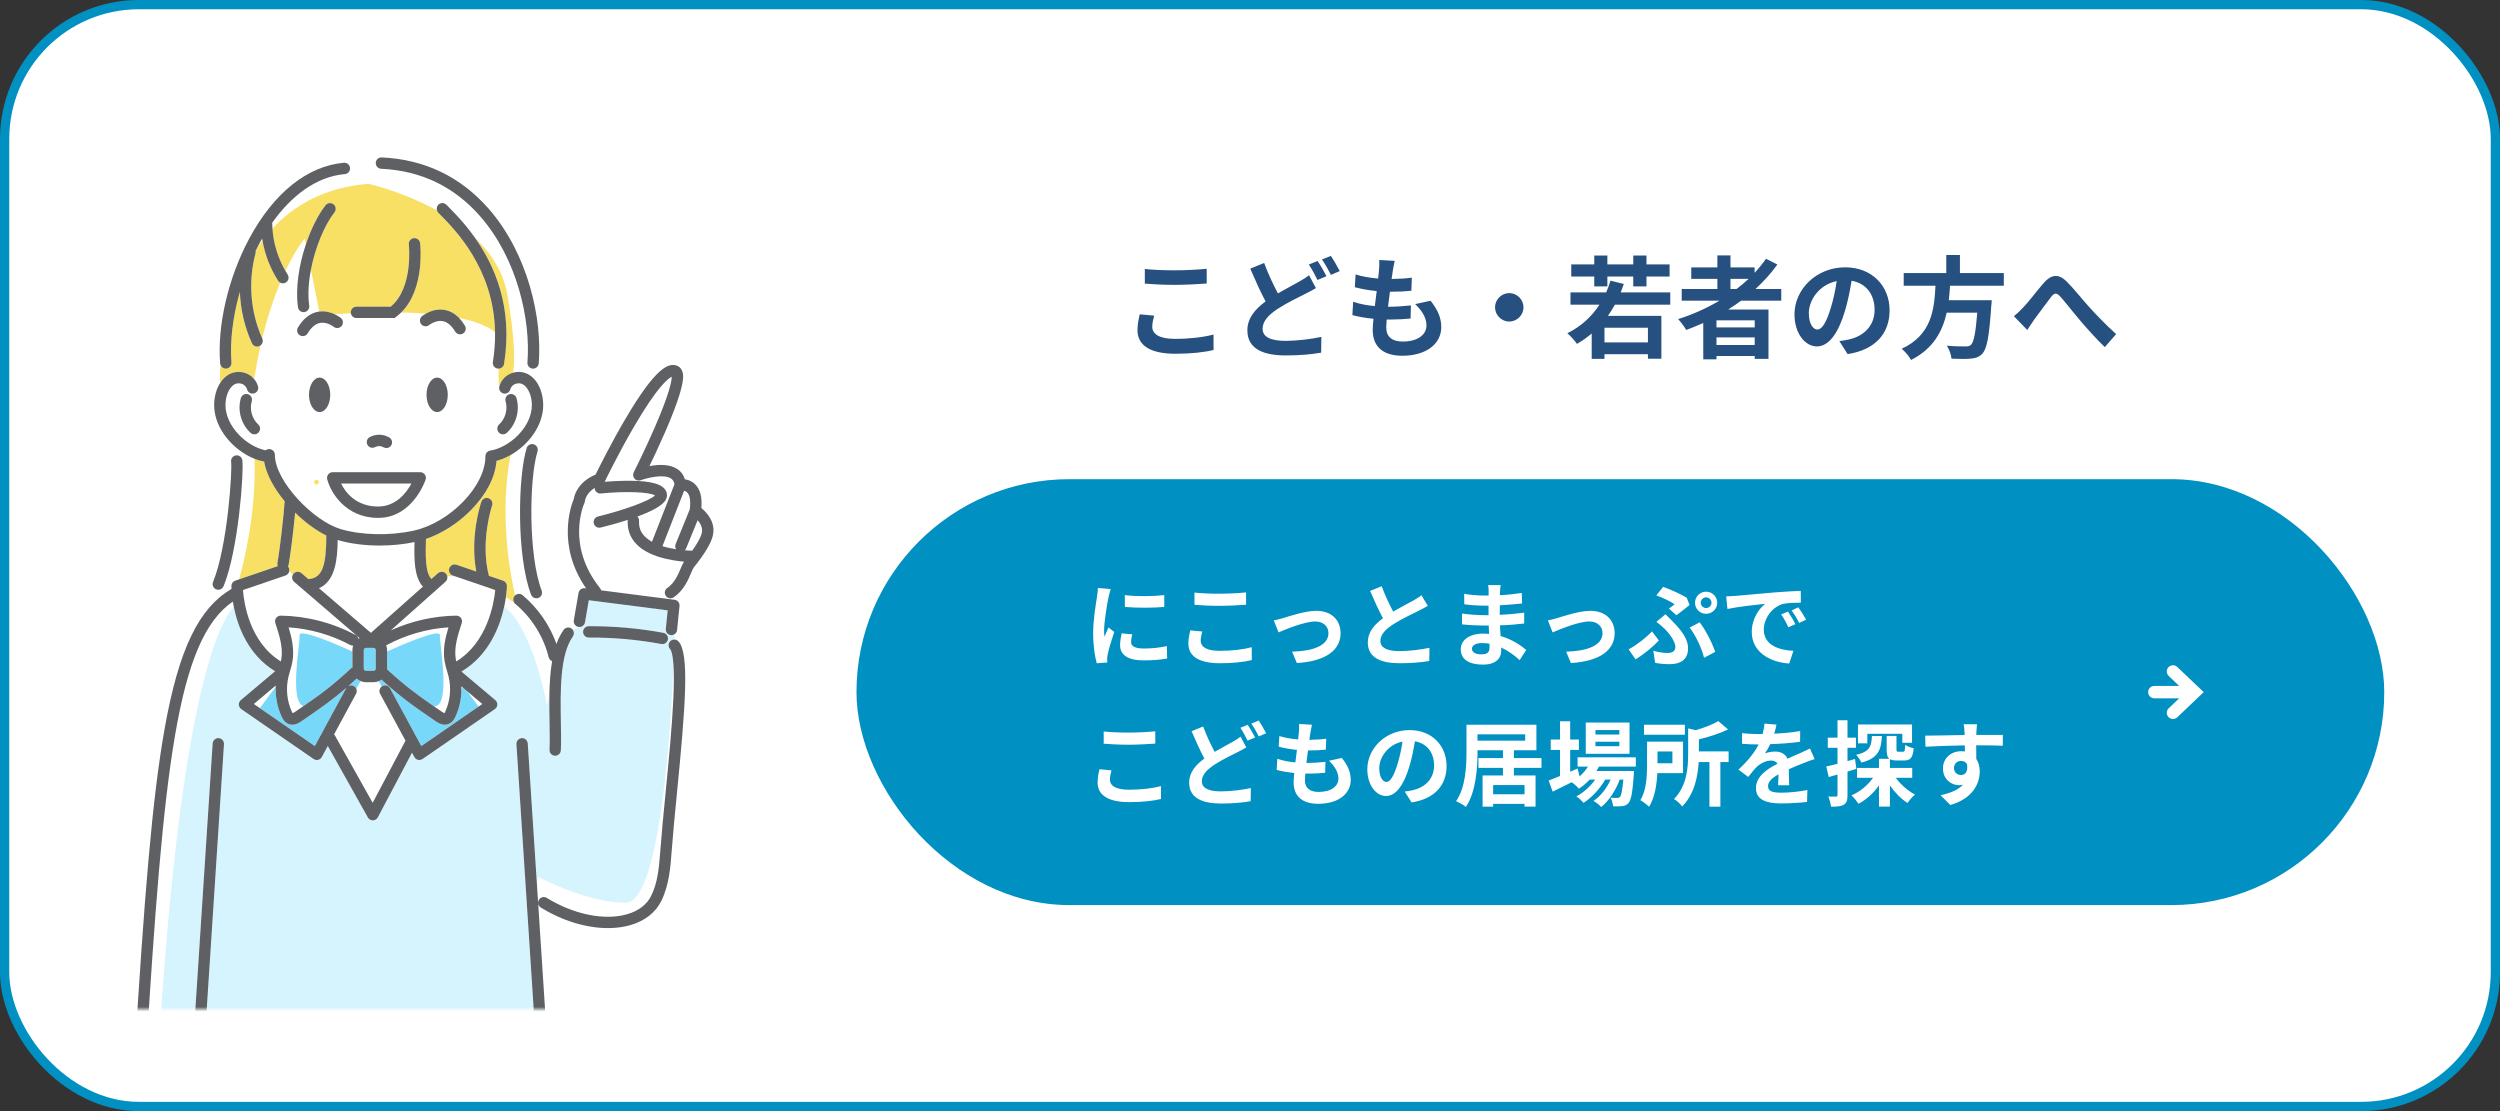<svg width="540" height="240" viewBox="0 0 540 240" fill="none" xmlns="http://www.w3.org/2000/svg">
<rect x="0" y="0" width="540" height="240" fill="#333333" stroke="none"/>
<rect x="1" y="1" width="538" height="238" rx="29" fill="white" stroke="#0091C2" stroke-width="2"/>
<mask id="mask0_1311_2331" style="mask-type:alpha" maskUnits="userSpaceOnUse" x="25" y="22" width="135" height="196">
<rect x="25" y="22" width="135" height="196" fill="#D9D9D9"/>
</mask>
<g mask="url(#mask0_1311_2331)">
<path d="M93.908 37.042L99.993 41.099L104.726 45.832L112.839 59.016L115.544 76.258L115.206 83.019L116.896 86.4L115.544 96.203L114.191 103.641L113.515 114.459L116.22 127.643L115.206 132.038L119.262 139.813L121.291 139.475L124.333 135.08L126.024 128.657L128.052 127.981L123.995 117.839V111.416L126.362 106.683L129.742 102.965L132.447 97.894L141.912 82.681L145.631 79.976V84.371L137.856 101.95H144.617L147.998 104.993L149.35 105.331L151.378 111.078L152.73 115.473L145.293 128.319L144.955 130.348L145.631 133.728C145.406 135.306 145.09 138.596 145.631 139.137C146.172 139.678 146.307 140.94 146.307 141.504L145.293 167.873L142.927 190.185L140.56 196.27L135.151 198.974H129.404L118.248 195.256H114.867L116.558 225.005L113.515 231.428H29.338L34.409 173.62L40.156 141.842L44.55 133.052L46.579 125.953L49.283 118.854L50.636 100.26L50.298 95.865L48.945 93.837L47.931 87.076L48.269 83.357V70.849L51.312 59.016L58.411 46.508L61.792 43.466L70.919 36.028C72.001 35.217 79.258 34.563 82.751 34.338L87.823 36.028L93.908 37.042Z" fill="white"/>
<path d="M59.425 144.988L52.025 151.217C51.732 151.464 51.571 151.833 51.589 152.216C51.607 152.599 51.803 152.951 52.118 153.169L67.739 163.944C67.945 164.086 68.188 164.16 68.434 164.16C68.529 164.16 68.626 164.149 68.72 164.126C69.058 164.045 69.346 163.824 69.511 163.518L70.803 161.132L79.459 176.575C79.677 176.962 80.085 177.202 80.528 177.202H80.544C80.992 177.196 81.402 176.945 81.612 176.548L88.991 162.578L89.5 163.518C89.665 163.824 89.953 164.045 90.291 164.126C90.385 164.149 90.482 164.16 90.577 164.16C90.823 164.16 91.066 164.086 91.272 163.944L106.893 153.169C107.208 152.951 107.403 152.599 107.422 152.216C107.44 151.833 107.279 151.464 106.986 151.217L99.67 145.059C105.645 141.509 107.99 135.265 108.906 131.028C112.702 133.722 116.197 142.413 118.184 152.467C118.341 151.56 118.503 150.671 118.672 149.803C118.626 151.957 118.663 154.107 118.699 156.113C118.738 158.281 118.774 160.329 118.692 161.951C118.657 162.628 119.177 163.205 119.854 163.239C119.875 163.241 119.896 163.241 119.917 163.241C120.565 163.241 121.107 162.732 121.14 162.075C121.227 160.369 121.19 158.281 121.15 156.069C121.035 149.563 120.89 141.464 123.734 137.483C124.035 137.063 124.03 136.518 123.769 136.108C124.21 135.766 124.671 135.58 125.152 135.582L125.192 135.431C125.763 135.412 126.258 134.997 126.36 134.413L127.181 129.647L144.216 131.838L143.814 135.839C143.746 136.513 144.237 137.116 144.911 137.184C144.953 137.188 144.994 137.19 145.035 137.19C145.245 137.19 145.443 137.133 145.618 137.037L145.628 138.141C145.322 138.144 145.017 138.259 144.781 138.491C144.298 138.966 144.292 139.744 144.766 140.228C144.886 140.35 145.304 140.98 145.476 143.834C144.905 157.041 142.613 194.991 135.115 194.992C128.078 194.994 119.621 191.139 116.173 189.404C116.099 189.974 116.037 190.555 115.986 191.15L113.997 160.585C113.953 159.907 113.363 159.392 112.694 159.439C112.018 159.483 111.506 160.067 111.55 160.744L115.247 217.545C115.523 221.786 115.597 226.145 113.583 229.262L46.245 229.109C44.332 226.003 44.411 221.716 44.683 217.545L48.379 160.744C48.423 160.067 47.911 159.483 47.236 159.439C46.569 159.391 45.976 159.907 45.933 160.585L42.237 217.385C41.972 221.45 41.886 225.634 43.46 229.102L34.128 229.081C38.859 148.134 47.944 133.652 50.516 131.142C51.37 135.353 53.604 141.459 59.425 144.988ZM127.177 137.715C132.422 137.68 137.684 138.151 142.837 139.103C142.912 139.117 142.987 139.124 143.061 139.124C143.64 139.124 144.156 138.71 144.265 138.118C144.388 137.452 143.948 136.811 143.282 136.688C137.978 135.708 132.549 135.233 127.163 135.259C126.485 135.263 125.94 135.816 125.944 136.494C125.948 137.172 126.502 137.726 127.177 137.715Z" fill="#77D8F9" fill-opacity="0.3"/>
<path d="M55.189 54.748C55.24 54.561 55.24 54.373 55.206 54.195C55.28 54.044 55.355 53.894 55.43 53.744C55.831 53.135 56.253 52.536 56.695 51.948C57.232 55.033 58.388 58.032 60.076 60.64C60.193 60.821 60.35 60.961 60.527 61.055C59.208 64.205 57.832 68.192 56.637 73.102C54.09 67.434 53.562 60.746 55.189 54.748Z" fill="#F7E064"/>
<path d="M107.992 83.06L107.724 83.155L107.684 79.625C108.269 79.619 108.784 79.192 108.88 78.593C110.85 66.361 106.819 57.34 102.594 51.359C106.068 54.67 108.784 58.796 109.633 63.877C111.284 73.759 111.22 78.365 110.816 80.512C110.682 80.55 110.549 80.59 110.418 80.641C109.28 81.085 108.416 81.955 107.992 83.06Z" fill="#F7E064"/>
<path d="M94.757 46.035C98.227 49.511 106.71 58.013 106.93 71.821C106.016 70.955 103.909 69.635 99.15 68.674C98.229 67.722 97.18 67.139 96.013 66.938C94.345 66.651 92.874 67.248 91.998 67.741C90.39 67.62 88.616 67.534 86.662 67.492C91.825 62.385 90.793 52.947 90.743 52.522C90.664 51.848 90.055 51.367 89.383 51.445C88.711 51.524 88.23 52.133 88.308 52.806C88.319 52.902 89.321 62.178 84.393 66.237H76.998C76.321 66.237 75.772 66.787 75.772 67.465C75.772 67.536 75.781 67.603 75.793 67.67C74.661 67.725 73.491 67.79 72.277 67.868C71.435 67.474 70.267 67.126 68.966 67.296L67.164 58.238C68.096 53.393 70.117 48.577 72.249 45.852C72.666 45.318 72.573 44.546 72.04 44.128C71.507 43.71 70.737 43.803 70.319 44.337C68.721 46.38 67.203 49.401 66.075 52.762L65.824 51.498C65.824 51.498 63.951 53.668 61.653 58.52C60.038 55.752 59.062 52.564 58.849 49.366C63.547 44.292 70.182 40.463 79.562 39.699C79.562 39.699 86.919 41.324 94.388 45.463C94.445 45.645 94.54 45.818 94.685 45.963L94.757 46.035Z" fill="#F7E064"/>
<path d="M48.772 79.625C48.805 79.625 48.838 79.624 48.872 79.621C49.547 79.567 50.05 78.975 49.995 78.299C49.632 73.762 50.288 68.386 51.811 63.051C51.959 66.856 52.831 70.627 54.412 74.136C54.617 74.59 55.063 74.859 55.53 74.859C55.699 74.859 55.87 74.824 56.034 74.75C56.127 74.708 56.209 74.654 56.286 74.593C55.796 76.749 55.342 79.066 54.945 81.562L54.638 81.596C54.228 81.19 53.735 80.861 53.171 80.641C51.869 80.133 50.412 80.26 49.27 80.98C48.689 81.346 48.207 81.816 47.81 82.348L47.48 82.385C47.48 82.385 47.458 81.031 47.624 78.81C47.795 79.289 48.249 79.625 48.772 79.625Z" fill="#F7E064"/>
<path d="M111.045 130.132C110.618 129.835 110.015 129.431 109.275 128.968C109.463 127.637 109.491 126.75 109.494 126.613C109.506 126.078 109.17 125.596 108.664 125.423L105.608 124.38C103.669 117.014 106.265 109.262 106.292 109.182C106.511 108.541 106.171 107.843 105.531 107.623C104.892 107.402 104.194 107.742 103.973 108.384C103.86 108.715 101.444 115.895 102.884 123.45L98.601 121.988C97.96 121.768 97.264 122.112 97.046 122.754C96.827 123.396 97.17 124.094 97.811 124.312L98.438 124.526C97.813 124.453 97.201 124.434 96.608 124.469C96.564 124.271 96.477 124.081 96.333 123.919C95.884 123.412 95.109 123.365 94.603 123.816L93.198 125.065C91.803 123.705 91.915 119.703 92.008 116.416L92.008 116.414C95.477 115.225 98.93 113.026 101.739 110.173C105.04 106.82 106.967 103.085 107.255 99.545C108.272 99.28 109.295 98.853 110.281 98.294C107.825 111.098 110.152 123.81 111.248 128.618C111.215 128.65 111.18 128.678 111.15 128.714C110.807 129.126 110.784 129.696 111.045 130.132Z" fill="#F7E064"/>
<path d="M106.979 127.443C106.973 127.497 106.967 127.557 106.961 127.614C106.653 127.447 106.336 127.279 106.011 127.113L106.979 127.443Z" fill="#F7E064"/>
<path d="M62.432 122.754C62.382 122.606 62.304 122.476 62.209 122.363C62.263 122.261 62.307 122.151 62.331 122.032C62.703 120.151 63.4 114.447 63.749 110.73C65.859 112.797 68.221 114.547 70.482 115.67C70.472 121.533 69.835 124.767 66.872 125.051C66.788 125.06 66.708 125.076 66.63 125.1L65.121 123.802C64.607 123.36 63.833 123.42 63.392 123.934C63.349 123.985 63.314 124.04 63.281 124.095L62.473 123.369C62.509 123.17 62.502 122.96 62.432 122.754Z" fill="#F7E064"/>
<path d="M61.488 108.27C61.334 111.059 60.369 119.319 59.927 121.554C59.876 121.81 59.91 122.062 60.007 122.285L51.641 125.141C52.708 121.374 55.36 110.711 54.977 99.096C55.668 99.37 56.364 99.575 57.053 99.702C57.519 102.471 59.213 105.515 61.488 108.27Z" fill="#F7E064"/>
<path d="M64.715 137.177C64.63 135.688 72.761 139.201 76.124 140.716V144.186C75.998 144.24 75.877 144.311 75.771 144.409C71.774 148.112 69.479 149.808 65.571 152.499C65.546 152.492 65.517 152.489 65.492 152.481C62.476 151.474 64.822 139.053 64.715 137.177Z" fill="#77D8F9"/>
<path d="M60.796 154.717C60.968 155.097 61.426 156.109 62.478 156.442C62.707 156.514 62.93 156.545 63.145 156.545C64.011 156.545 64.734 156.049 65.083 155.81C69.16 153.021 71.608 151.344 74.86 148.526C74.823 148.576 74.785 148.625 74.755 148.682L68.007 161.146L56.129 152.954L59.552 148.333C59.469 150.518 59.889 152.716 60.796 154.717Z" fill="#77D8F9"/>
<path d="M76.416 148.188C76.034 147.981 75.592 148 75.238 148.196C75.812 147.693 76.415 147.15 77.056 146.562C77.296 146.787 77.573 146.972 77.878 147.107L76.963 148.809C76.86 148.554 76.677 148.33 76.416 148.188Z" fill="#77D8F9"/>
<path d="M95.024 137.177C94.917 139.053 97.263 151.474 94.247 152.481C94.097 152.531 93.923 152.554 93.736 152.563C89.885 149.904 87.391 148.046 83.608 144.571C83.61 144.521 83.615 144.471 83.615 144.42V140.716C86.978 139.201 95.109 135.688 95.024 137.177Z" fill="#77D8F9"/>
<path d="M82.4 146.794C86.594 150.609 89.269 152.484 94.128 155.81C94.477 156.049 95.201 156.544 96.066 156.544C96.281 156.544 96.505 156.514 96.733 156.441C97.785 156.108 98.243 155.097 98.416 154.716C99.237 152.904 99.659 150.932 99.67 148.954L99.947 148.5L100.912 149.312L103.364 152.621L91.005 161.146L84.257 148.681C83.934 148.085 83.19 147.863 82.594 148.187C82.539 148.218 82.49 148.255 82.441 148.292L81.81 147.128C82.021 147.04 82.218 146.927 82.4 146.794Z" fill="#77D8F9"/>
<path d="M79.053 139.945H80.686C80.95 139.945 81.164 140.159 81.164 140.423V144.42C81.164 144.684 80.95 144.898 80.686 144.898H79.053C78.789 144.898 78.575 144.684 78.575 144.42V140.423C78.575 140.159 78.789 139.945 79.053 139.945Z" fill="#77D8F9"/>
<path d="M68.354 104.137L68.372 104.143" stroke="#F7E064" stroke-linecap="round" stroke-linejoin="round"/>
<path d="M94.424 81.563C95.693 81.563 96.721 83.228 96.721 85.282C96.721 87.336 95.693 89.001 94.424 89.001C93.156 89.001 92.127 87.336 92.127 85.282C92.127 83.228 93.156 81.563 94.424 81.563Z" fill="#5E6063"/>
<path d="M69.039 89.001C67.77 89.001 66.742 87.336 66.742 85.282C66.742 83.228 67.77 81.563 69.039 81.563C70.308 81.563 71.336 83.228 71.336 85.282C71.336 87.336 70.308 89.001 69.039 89.001Z" fill="#5E6063"/>
<path d="M85.545 68.453L85.219 68.694H76.998C76.391 68.694 75.891 68.251 75.793 67.671C75.781 67.604 75.772 67.536 75.772 67.466C75.772 66.788 76.321 66.238 76.998 66.238H84.393C89.321 62.179 88.319 52.902 88.308 52.807C88.23 52.134 88.711 51.525 89.383 51.446C90.055 51.368 90.664 51.849 90.743 52.523C90.793 52.948 91.825 62.386 86.662 67.493C86.318 67.833 85.946 68.154 85.545 68.453Z" fill="#5E6063"/>
<path d="M55.852 93.409C55.61 93.676 55.278 93.811 54.945 93.811C54.651 93.811 54.355 93.706 54.12 93.492C52.085 91.639 51.245 88.619 52.032 85.978C52.226 85.328 52.907 84.959 53.557 85.153C54.206 85.346 54.575 86.031 54.381 86.681C53.867 88.408 54.437 90.462 55.77 91.675C56.27 92.131 56.308 92.907 55.852 93.409Z" fill="#5E6063"/>
<path d="M109.207 86.681C109.014 86.031 109.383 85.347 110.031 85.153C110.681 84.959 111.363 85.329 111.556 85.978C112.343 88.619 111.503 91.639 109.468 93.492C109.233 93.706 108.938 93.812 108.644 93.812C108.31 93.812 107.978 93.676 107.736 93.409C107.28 92.907 107.318 92.131 107.819 91.675C109.151 90.462 109.722 88.409 109.207 86.681Z" fill="#5E6063"/>
<path d="M83.463 96.779C83.259 96.779 83.052 96.728 82.861 96.62C82.257 96.277 81.617 96.264 81.012 96.581C80.413 96.895 79.671 96.663 79.357 96.062C79.043 95.461 79.275 94.719 79.875 94.405C81.214 93.704 82.742 93.731 84.068 94.481C84.657 94.815 84.865 95.565 84.531 96.155C84.306 96.555 83.891 96.779 83.463 96.779Z" fill="#5E6063"/>
<path d="M100.006 72.046C99.808 72.165 99.591 72.222 99.375 72.222C98.96 72.222 98.554 72.009 98.324 71.626C97.529 70.302 96.618 69.541 95.616 69.362C94.114 69.095 92.744 70.173 92.707 70.202C92.185 70.629 91.416 70.555 90.987 70.032C90.556 69.509 90.629 68.735 91.152 68.304C91.185 68.276 91.494 68.026 91.998 67.742C92.875 67.248 94.345 66.651 96.013 66.939C97.18 67.139 98.229 67.722 99.15 68.674C99.607 69.146 100.033 69.707 100.425 70.361C100.774 70.942 100.586 71.697 100.006 72.046Z" fill="#5E6063"/>
<path d="M73.793 70.407C73.366 70.93 72.596 71.008 72.071 70.585C72.057 70.573 70.67 69.475 69.162 69.745C68.159 69.923 67.248 70.684 66.454 72.009C66.224 72.392 65.818 72.604 65.402 72.604C65.187 72.604 64.969 72.547 64.771 72.428C64.191 72.079 64.003 71.324 64.352 70.743C65.535 68.772 67.019 67.621 68.764 67.321C68.832 67.309 68.898 67.305 68.966 67.296C70.267 67.126 71.435 67.474 72.278 67.868C73.076 68.242 73.583 68.651 73.626 68.686C74.145 69.116 74.218 69.883 73.793 70.407Z" fill="#5E6063"/>
<path d="M71.866 101.989H90.768C91.162 101.989 91.533 102.179 91.763 102.5C91.994 102.821 92.056 103.234 91.929 103.609C91.816 103.946 89.069 111.864 81.675 111.864C74.682 111.864 71.425 106.409 70.68 103.525C70.584 103.157 70.665 102.766 70.897 102.465C71.129 102.165 71.487 101.989 71.866 101.989ZM81.675 109.408C85.555 109.408 87.814 106.398 88.872 104.445H73.666C74.636 106.371 76.919 109.408 81.675 109.408Z" fill="#5E6063"/>
<path d="M116.297 129.155C116.152 129.21 116.004 129.237 115.858 129.237C115.365 129.237 114.9 128.937 114.713 128.448C111.53 120.135 111.869 102.831 113.762 96.78C113.965 96.132 114.653 95.772 115.299 95.975C115.945 96.178 116.305 96.867 116.102 97.514C114.307 103.249 114.078 119.932 117.002 127.568C117.245 128.202 116.929 128.912 116.297 129.155Z" fill="#5E6063"/>
<path d="M49.921 99.764C49.819 99.093 50.279 98.467 50.948 98.365C51.618 98.263 52.243 98.724 52.344 99.395C52.71 101.805 51.511 118.796 48.289 126.63C48.094 127.104 47.638 127.39 47.156 127.39C47 127.39 46.842 127.361 46.689 127.298C46.063 127.039 45.764 126.321 46.022 125.694C49.156 118.073 50.195 101.57 49.921 99.764Z" fill="#5E6063"/>
<path d="M115.148 79.626C115.115 79.626 115.082 79.625 115.048 79.622C114.374 79.568 113.87 78.976 113.925 78.3C114.656 69.185 111.765 55.863 103.659 46.649C98.055 40.278 90.879 36.848 82.332 36.455C81.656 36.425 81.133 35.85 81.164 35.172C81.195 34.494 81.771 33.965 82.444 34.002C91.68 34.426 99.437 38.135 105.499 45.025C114.08 54.779 117.141 68.864 116.368 78.496C116.317 79.139 115.78 79.626 115.148 79.626Z" fill="#5E6063"/>
<path d="M108.88 78.593C108.784 79.192 108.27 79.619 107.684 79.625C107.68 79.625 107.676 79.626 107.671 79.626C107.607 79.626 107.541 79.621 107.475 79.61C106.806 79.502 106.352 78.871 106.46 78.202C106.821 75.961 106.962 73.835 106.93 71.821C106.711 58.013 98.227 49.511 94.757 46.035L94.685 45.963C94.54 45.818 94.445 45.645 94.388 45.463C94.255 45.04 94.35 44.561 94.685 44.226C95.164 43.746 95.94 43.746 96.418 44.226L96.491 44.299C97.971 45.781 100.311 48.127 102.594 51.359C106.819 57.34 110.85 66.36 108.88 78.593Z" fill="#5E6063"/>
<path d="M66.793 66.028C66.887 66.7 66.42 67.321 65.749 67.415C65.691 67.424 65.634 67.427 65.577 67.427C64.975 67.427 64.451 66.984 64.365 66.37C63.781 62.212 64.589 57.192 66.075 52.763C67.203 49.401 68.721 46.38 70.319 44.337C70.737 43.804 71.507 43.711 72.04 44.129C72.573 44.547 72.666 45.319 72.249 45.853C70.117 48.577 68.096 53.394 67.164 58.238C66.643 60.946 66.461 63.663 66.793 66.028Z" fill="#5E6063"/>
<path d="M62.133 59.304C62.502 59.873 62.34 60.633 61.772 61.002C61.565 61.136 61.334 61.2 61.106 61.2C60.905 61.2 60.706 61.151 60.527 61.056C60.35 60.961 60.193 60.821 60.076 60.64C58.388 58.032 57.233 55.033 56.695 51.948C56.671 51.807 56.645 51.667 56.623 51.526C56.208 52.25 55.81 52.99 55.43 53.744C55.355 53.894 55.28 54.044 55.206 54.195C55.24 54.374 55.24 54.561 55.189 54.748C53.562 60.746 54.09 67.434 56.638 73.102C56.641 73.11 56.644 73.118 56.648 73.126C56.884 73.651 56.719 74.252 56.286 74.593C56.21 74.654 56.127 74.709 56.035 74.751C55.871 74.825 55.7 74.86 55.531 74.86C55.064 74.86 54.618 74.591 54.413 74.137C52.831 70.628 51.959 66.856 51.812 63.051C50.288 68.386 49.632 73.762 49.996 78.299C50.05 78.975 49.547 79.567 48.872 79.621C48.839 79.624 48.806 79.626 48.773 79.626C48.249 79.626 47.796 79.289 47.624 78.81C47.589 78.71 47.561 78.606 47.552 78.496C46.896 70.314 49.302 59.983 53.832 51.536C59.116 41.682 66.376 35.865 74.276 35.156C74.956 35.099 75.546 35.594 75.607 36.269C75.667 36.945 75.169 37.542 74.495 37.602C68.229 38.165 62.877 42.354 58.781 48.139C58.793 48.207 58.803 48.276 58.804 48.347C58.81 48.686 58.827 49.026 58.85 49.366C59.063 52.564 60.039 55.752 61.654 58.52C61.809 58.785 61.967 59.047 62.133 59.304Z" fill="#5E6063"/>
<path d="M115.246 217.545L111.55 160.744C111.506 160.068 112.018 159.483 112.693 159.439C113.363 159.392 113.953 159.908 113.996 160.585L115.985 191.15L116.238 195.029C116.231 194.797 116.288 194.56 116.419 194.348C116.774 193.77 117.529 193.592 118.106 193.947C123.914 197.534 130.568 198.884 135.471 197.47C137.933 196.76 139.726 195.384 140.658 193.489C142.028 190.704 142.348 187.59 142.625 183.808C142.887 180.214 143.313 175.869 143.763 171.268C144.453 164.222 145.166 156.937 145.441 150.984C145.592 147.707 145.572 145.426 145.476 143.834C145.304 140.98 144.886 140.35 144.766 140.228C144.291 139.744 144.298 138.966 144.781 138.491C145.017 138.259 145.322 138.144 145.628 138.141C145.95 138.137 146.272 138.258 146.515 138.506C148.991 141.03 148.049 152.658 146.203 171.508C145.754 176.093 145.33 180.424 145.07 183.988C144.837 187.174 144.548 191.139 142.857 194.575C141.612 197.107 139.292 198.924 136.149 199.831C134.659 200.26 133.036 200.469 131.333 200.469C126.698 200.469 121.483 198.918 116.819 196.038C116.465 195.819 116.263 195.45 116.24 195.064L117.693 217.385C118.033 222.614 118.08 228.041 114.674 231.886C114.431 232.159 114.095 232.299 113.756 232.299C113.467 232.299 113.176 232.197 112.943 231.989C112.437 231.539 112.391 230.763 112.84 230.256C113.118 229.943 113.359 229.608 113.583 229.262C115.597 226.145 115.522 221.786 115.246 217.545Z" fill="#5E6063"/>
<path d="M35.632 156.984C38.65 140.252 42.935 131.357 49.957 127.241C49.972 127.232 49.988 127.227 50.004 127.219C49.986 126.876 49.983 126.652 49.983 126.589C49.982 126.062 50.316 125.594 50.814 125.424L51.64 125.142L60.007 122.285C59.909 122.063 59.875 121.81 59.926 121.554C60.369 119.32 61.333 111.059 61.487 108.271C59.212 105.516 57.518 102.472 57.053 99.703C56.364 99.575 55.667 99.371 54.976 99.096C50.474 97.309 46.232 92.605 46.254 87.45C46.261 85.818 46.698 83.837 47.81 82.349C48.207 81.817 48.689 81.347 49.27 80.98C50.411 80.261 51.869 80.134 53.171 80.642C53.735 80.862 54.227 81.191 54.638 81.597C55.154 82.108 55.537 82.743 55.734 83.467C55.913 84.121 55.528 84.797 54.875 84.976C54.223 85.156 53.548 84.769 53.37 84.115C53.168 83.375 52.601 83.055 52.282 82.931C51.709 82.707 51.056 82.757 50.576 83.059C49.465 83.759 48.714 85.528 48.705 87.46C48.686 92.106 53.289 96.453 57.392 97.269C57.601 97.104 57.86 97.002 58.146 97.002C58.823 97.002 59.372 97.552 59.372 98.23C59.372 103.926 67.676 112.512 73.52 114.262C78.049 115.617 84.097 115.758 89.305 114.629C97.204 112.917 104.902 104.953 104.845 98.55C104.845 98.539 104.848 98.528 104.848 98.517C104.849 98.472 104.855 98.428 104.861 98.384C104.865 98.346 104.869 98.309 104.877 98.273C104.886 98.232 104.9 98.194 104.913 98.154C104.925 98.117 104.936 98.08 104.952 98.044C104.968 98.008 104.988 97.975 105.007 97.941C105.026 97.906 105.045 97.871 105.067 97.839C105.09 97.807 105.116 97.777 105.142 97.747C105.167 97.718 105.19 97.688 105.218 97.661C105.247 97.633 105.279 97.608 105.311 97.583C105.341 97.559 105.369 97.534 105.401 97.513C105.435 97.492 105.47 97.474 105.506 97.456C105.542 97.437 105.576 97.418 105.614 97.403C105.649 97.388 105.687 97.378 105.724 97.367C105.765 97.355 105.806 97.343 105.849 97.335C105.861 97.332 105.871 97.328 105.883 97.326C110.061 96.676 114.903 92.225 114.883 87.46C114.875 85.528 114.123 83.759 113.013 83.059C112.533 82.757 111.88 82.707 111.307 82.931C110.987 83.055 110.421 83.375 110.219 84.115C110.041 84.769 109.368 85.156 108.714 84.976C108.06 84.797 107.676 84.122 107.854 83.468C107.892 83.328 107.94 83.193 107.991 83.06C108.416 81.955 109.279 81.085 110.417 80.642C110.548 80.591 110.682 80.551 110.815 80.512C112.01 80.17 113.292 80.333 114.318 80.98C116.528 82.374 117.326 85.236 117.335 87.45C117.354 91.96 114.108 96.126 110.28 98.295C109.295 98.853 108.271 99.28 107.254 99.545C106.966 103.086 105.039 106.82 101.738 110.174C98.929 113.027 95.476 115.226 92.007 116.415L92.007 116.416C91.914 119.704 91.802 123.706 93.198 125.066L94.602 123.816C95.108 123.366 95.883 123.412 96.333 123.919C96.476 124.081 96.564 124.272 96.607 124.469C96.7 124.89 96.574 125.347 96.23 125.653L94.168 127.486C94.167 127.488 94.165 127.489 94.163 127.491L84.415 136.161C88.845 134.145 93.688 133.048 98.555 132.976C98.954 132.987 99.326 133.157 99.561 133.477C99.796 133.798 99.861 134.212 99.737 134.589C98.922 137.064 97.999 139.868 98.462 142.484C98.485 142.614 98.512 142.745 98.542 142.876C105.196 138.807 106.65 130.538 106.96 127.615C106.966 127.557 106.973 127.497 106.978 127.443L106.01 127.113L98.437 124.527L97.81 124.313C97.169 124.094 96.826 123.396 97.045 122.754C97.264 122.112 97.959 121.768 98.601 121.988L102.883 123.451C101.443 115.895 103.859 108.715 103.973 108.384C104.193 107.743 104.892 107.403 105.53 107.623C106.17 107.843 106.511 108.542 106.291 109.183C106.264 109.263 103.669 117.015 105.607 124.381L108.663 125.424C109.17 125.597 109.506 126.078 109.494 126.614C109.491 126.751 109.462 127.637 109.274 128.969C109.189 129.573 109.07 130.267 108.906 131.029C107.99 135.265 105.645 141.51 99.67 145.059L106.986 151.218C107.279 151.464 107.44 151.834 107.422 152.217C107.403 152.6 107.207 152.952 106.892 153.169L91.272 163.944C91.066 164.086 90.823 164.161 90.577 164.161C90.481 164.161 90.385 164.149 90.291 164.127C89.953 164.045 89.665 163.824 89.499 163.518L88.99 162.578L81.612 176.548C81.402 176.946 80.992 177.196 80.543 177.202H80.528C80.085 177.202 79.676 176.963 79.459 176.575L70.803 161.133L69.511 163.518C69.346 163.824 69.058 164.045 68.72 164.127C68.625 164.149 68.529 164.161 68.434 164.161C68.188 164.161 67.945 164.086 67.739 163.944L52.118 153.169C51.803 152.952 51.607 152.6 51.589 152.217C51.571 151.834 51.732 151.464 52.024 151.218L59.425 144.988C53.603 141.459 51.369 135.353 50.515 131.143C50.429 130.719 50.357 130.316 50.297 129.935C38.22 138.208 35.356 165.67 31.449 229.157C31.409 229.808 30.869 230.309 30.227 230.309C30.201 230.309 30.176 230.309 30.15 230.307C29.474 230.265 28.96 229.683 29.002 229.006C31.139 194.28 32.828 172.518 35.632 156.984ZM72.342 158.862L80.496 173.409L87.531 160.09C87.549 160.057 87.572 160.028 87.593 159.997L82.101 149.853C81.809 149.313 81.966 148.653 82.44 148.293C82.489 148.256 82.538 148.219 82.594 148.188C83.189 147.864 83.933 148.086 84.256 148.682L91.004 161.147L103.363 152.622L104.176 152.061L100.912 149.313L99.947 148.501L99.655 148.255C99.665 148.488 99.671 148.722 99.669 148.955C99.658 150.933 99.237 152.905 98.416 154.717C98.243 155.098 97.785 156.109 96.733 156.442C96.504 156.514 96.281 156.545 96.066 156.545C95.201 156.545 94.477 156.05 94.128 155.811C89.269 152.485 86.594 150.61 82.4 146.795C82.217 146.928 82.021 147.041 81.81 147.129C81.464 147.274 81.084 147.355 80.686 147.355H79.052C78.635 147.355 78.238 147.265 77.878 147.107C77.573 146.973 77.296 146.787 77.056 146.562C76.415 147.15 75.812 147.693 75.238 148.196C75.592 148 76.034 147.981 76.416 148.188C76.677 148.33 76.86 148.554 76.963 148.809C77.095 149.137 77.091 149.518 76.909 149.853L72.162 158.623C72.229 158.694 72.292 158.772 72.342 158.862ZM76.287 139.466C76.078 139.473 75.864 139.433 75.666 139.327C71.56 137.128 66.987 135.819 62.342 135.504C63.033 137.768 63.617 140.349 63.163 142.913C63.038 143.625 62.839 144.297 62.648 144.946C62.522 145.372 62.404 145.773 62.307 146.177C61.708 148.683 61.964 151.355 63.028 153.702C63.116 153.896 63.181 154.005 63.223 154.064C63.307 154.03 63.452 153.952 63.7 153.783C64.368 153.326 64.987 152.902 65.571 152.5C69.479 149.809 71.774 148.113 75.77 144.41C75.877 144.312 75.997 144.24 76.123 144.187V140.424C76.123 140.088 76.183 139.767 76.287 139.466ZM79.052 144.899H80.686C80.949 144.899 81.163 144.684 81.163 144.42V140.424C81.163 140.16 80.949 139.945 80.686 139.945H79.052C78.789 139.945 78.575 140.16 78.575 140.424V144.42C78.575 144.684 78.789 144.899 79.052 144.899ZM56.129 152.954L68.006 161.147L74.754 148.682C74.785 148.626 74.823 148.576 74.86 148.526C71.607 151.344 69.159 153.021 65.083 155.811C64.734 156.05 64.011 156.545 63.145 156.545C62.93 156.545 62.707 156.514 62.478 156.442C61.426 156.109 60.968 155.098 60.796 154.717C59.888 152.716 59.469 150.519 59.552 148.334C59.555 148.249 59.559 148.164 59.564 148.079L54.834 152.061L56.129 152.954ZM60.669 142.875C60.699 142.744 60.726 142.614 60.749 142.484C61.212 139.868 60.289 137.064 59.474 134.589C59.35 134.212 59.415 133.798 59.65 133.477C59.881 133.162 60.248 132.976 60.638 132.976H60.656C66.276 133.06 71.866 134.507 76.822 137.161C77.15 137.337 77.361 137.642 77.436 137.979C77.514 137.927 77.594 137.879 77.677 137.834L63.524 125.667C63.061 125.268 62.971 124.6 63.281 124.095C63.314 124.04 63.349 123.985 63.392 123.935C63.833 123.42 64.607 123.361 65.121 123.803L66.63 125.1C66.707 125.077 66.788 125.06 66.872 125.052C69.835 124.767 70.472 121.533 70.482 115.671C68.221 114.547 65.859 112.798 63.749 110.731C63.4 114.448 62.703 120.151 62.33 122.032C62.307 122.152 62.263 122.261 62.209 122.364C62.304 122.477 62.382 122.606 62.432 122.754C62.502 122.96 62.509 123.17 62.472 123.37C62.395 123.793 62.103 124.164 61.667 124.313L52.479 127.45C52.687 130.189 53.882 138.716 60.669 142.875ZM82.01 117.838C78.786 117.838 75.624 117.436 72.936 116.647C72.901 120.682 72.462 125.534 68.9 127.052L80.119 136.697L91.355 126.705C89.454 124.693 89.439 120.775 89.536 117.088C87.123 117.588 84.549 117.838 82.01 117.838ZM83.544 139.327C83.504 139.349 83.461 139.362 83.419 139.378C83.544 139.704 83.615 140.055 83.615 140.424V144.42C83.615 144.471 83.61 144.521 83.607 144.572C87.39 148.047 89.885 149.905 93.736 152.563C94.296 152.95 94.885 153.354 95.511 153.783C95.759 153.952 95.904 154.03 95.988 154.064C96.03 154.005 96.095 153.896 96.183 153.702C97.247 151.355 97.503 148.683 96.904 146.177C96.807 145.773 96.689 145.372 96.564 144.946C96.372 144.297 96.174 143.625 96.048 142.913C95.594 140.349 96.178 137.768 96.869 135.504C92.224 135.819 87.651 137.128 83.544 139.327Z" fill="#5E6063"/>
<path d="M42.236 217.385L45.932 160.584C45.976 159.907 46.569 159.391 47.235 159.439C47.911 159.482 48.423 160.067 48.379 160.744L44.683 217.545C44.411 221.716 44.332 226.002 46.245 229.108C46.493 229.51 46.77 229.895 47.089 230.255C47.538 230.762 47.492 231.539 46.986 231.989C46.753 232.196 46.462 232.298 46.172 232.298C45.834 232.298 45.498 232.159 45.255 231.885C44.497 231.03 43.911 230.095 43.46 229.102C41.885 225.634 41.972 221.45 42.236 217.385Z" fill="#5E6063"/>
<path d="M127.163 135.259C132.549 135.233 137.978 135.708 143.282 136.688C143.947 136.811 144.388 137.452 144.265 138.119C144.156 138.71 143.64 139.124 143.061 139.124C142.987 139.124 142.912 139.117 142.837 139.103C137.684 138.151 132.422 137.68 127.177 137.715C126.502 137.726 125.948 137.172 125.944 136.494C125.94 135.816 126.485 135.263 127.163 135.259Z" fill="#5E6063"/>
<path d="M123.734 137.483C120.89 141.464 121.035 149.562 121.15 156.069C121.19 158.281 121.227 160.369 121.14 162.075C121.107 162.731 120.565 163.241 119.917 163.241C119.896 163.241 119.875 163.241 119.854 163.239C119.177 163.205 118.657 162.628 118.692 161.95C118.774 160.329 118.738 158.281 118.699 156.113C118.663 154.107 118.626 151.957 118.672 149.803C118.723 147.411 118.88 145.015 119.26 142.804C118.903 142.664 118.616 142.362 118.516 141.961C117.399 137.488 114.838 133.398 111.305 130.444C111.197 130.353 111.113 130.246 111.045 130.132C110.783 129.696 110.806 129.126 111.15 128.714C111.18 128.678 111.215 128.65 111.248 128.618C111.692 128.192 112.392 128.153 112.877 128.558C116.197 131.335 118.741 135.016 120.2 139.092C120.604 137.963 121.109 136.937 121.74 136.053C122.135 135.502 122.9 135.375 123.451 135.769C123.582 135.863 123.687 135.979 123.769 136.108C124.03 136.518 124.035 137.063 123.734 137.483Z" fill="#5E6063"/>
<path d="M144.911 137.184C144.237 137.116 143.746 136.513 143.814 135.839L144.216 131.837L127.181 129.647L126.359 134.413C126.258 134.997 125.762 135.412 125.192 135.431C125.11 135.434 125.027 135.428 124.943 135.414C124.275 135.299 123.828 134.663 123.943 133.995L124.965 128.07C125.077 127.422 125.68 126.977 126.329 127.061L126.6 127.096C120.185 117.803 123.349 109.188 123.931 107.799C124.072 106.933 124.818 104.13 128.643 102.502C129.39 100.985 132.026 95.7 135.013 90.609C141.692 79.225 144.422 78.345 146.213 78.988C146.723 79.171 147.123 79.57 147.339 80.112C147.634 80.855 148.325 82.594 143.692 93.266C142.464 96.092 141.179 98.815 140.276 100.682C142.131 100.33 144.528 100.193 146.216 101.258C147.057 101.789 147.645 102.566 147.95 103.538C148.597 103.629 149.398 103.892 150.102 104.566C151.228 105.641 151.695 107.378 151.495 109.737C152.607 110.638 154.671 112.769 153.963 115.737C153.576 117.363 152.18 119.68 149.816 122.626C149.702 122.768 149.474 123.306 149.29 123.739C148.636 125.28 147.647 127.608 145.501 129.032C145.292 129.17 145.057 129.237 144.825 129.237C144.427 129.237 144.038 129.043 143.802 128.687C143.428 128.121 143.583 127.359 144.147 126.985C145.68 125.968 146.462 124.124 147.033 122.778C147.287 122.182 147.498 121.696 147.749 121.313C144.848 121.066 140.059 120.24 137.447 117.509C136.096 116.096 135.471 114.363 135.59 112.359C135.591 112.337 135.597 112.317 135.6 112.296C133.203 113.074 130.922 113.662 129.738 113.952C129.64 113.976 129.543 113.987 129.446 113.987C128.895 113.987 128.393 113.611 128.256 113.05C128.096 112.391 128.499 111.727 129.157 111.566C134.982 110.141 140.364 108.135 141.479 107.01C140.253 106.26 135.053 106.058 129.788 106.594C129.112 106.662 128.513 106.172 128.445 105.497C128.44 105.456 128.445 105.416 128.444 105.375C126.528 106.62 126.353 108.147 126.346 108.209C126.337 108.359 126.299 108.509 126.237 108.645C126.069 109.015 122.212 117.8 129.625 127.062C129.735 127.199 129.809 127.354 129.851 127.514L145.712 129.553C146.371 129.638 146.842 130.233 146.776 130.894L146.254 136.085C146.211 136.504 145.961 136.849 145.618 137.037C145.443 137.132 145.245 137.19 145.035 137.19C144.994 137.19 144.953 137.188 144.911 137.184ZM148.425 106.358C148.223 106.158 147.986 106.056 147.772 106.004L143.086 117.969C144.074 118.279 145.095 118.491 146.044 118.638C145.838 118.313 145.784 117.898 145.941 117.514L149 110.003C149.218 108.236 149.018 106.942 148.425 106.358ZM150.689 112.356L148.21 118.442C148.143 118.607 148.043 118.747 147.923 118.863C148.58 118.919 149.132 118.944 149.519 118.955C150.654 117.349 151.371 116.039 151.579 115.166C151.851 114.025 151.289 113.04 150.689 112.356ZM135.876 103.844C140.839 103.859 143.328 104.606 143.947 106.264C144.148 106.802 144.101 107.397 143.814 107.94C143.12 109.255 140.522 110.527 137.685 111.575C137.919 111.814 138.059 112.144 138.037 112.505C137.959 113.816 138.345 114.896 139.216 115.808C139.665 116.279 140.216 116.678 140.825 117.019L145.687 104.603C145.553 103.835 145.187 103.512 144.91 103.337C143.273 102.302 139.57 103.299 138.404 103.729C137.931 103.904 137.399 103.772 137.063 103.395C136.727 103.018 136.656 102.474 136.884 102.023C136.908 101.976 139.253 97.325 141.422 92.336C144.662 84.879 145.09 82.242 145.098 81.384C144.332 81.719 142.023 83.447 136.915 92.215C133.541 98.009 130.669 103.942 130.64 104.001C130.63 104.022 130.616 104.04 130.604 104.06C131.785 103.969 133.795 103.844 135.876 103.844Z" fill="#5E6063"/>
</g>
<path d="M247.28 61.268V58.1C249.056 58.292 251.264 58.388 253.76 58.388C256.112 58.388 258.824 58.244 260.648 58.052V61.244C258.992 61.364 256.04 61.532 253.784 61.532C251.288 61.532 249.224 61.412 247.28 61.268ZM246.176 67.892L249.296 68.18C249.08 69.044 248.888 69.788 248.888 70.58C248.888 72.092 250.328 73.196 253.76 73.196C256.976 73.196 260 72.836 262.112 72.26L262.136 75.596C260.072 76.1 257.216 76.412 253.88 76.412C248.432 76.412 245.696 74.588 245.696 71.324C245.696 69.932 245.984 68.78 246.176 67.892ZM282.752 59.444L284.24 62.228C283.52 62.66 282.776 63.068 281.888 63.5C280.424 64.268 278.192 65.276 276.008 66.692C274.04 67.988 272.72 69.356 272.72 71.012C272.72 72.716 274.352 73.628 277.664 73.628C280.088 73.628 283.304 73.244 285.416 72.764L285.368 76.172C283.352 76.532 280.832 76.772 277.736 76.772C273.008 76.772 269.432 75.452 269.432 71.348C269.432 68.732 271.088 66.788 273.368 65.108C272.288 63.092 271.136 60.548 270.056 58.028L273.056 56.804C273.968 59.276 275.072 61.556 276.032 63.38C277.784 62.348 279.464 61.508 280.568 60.86C281.456 60.356 282.128 59.948 282.752 59.444ZM282.704 57.14L284.6 56.372C285.2 57.236 286.064 58.772 286.52 59.66L284.576 60.476C284.096 59.492 283.352 58.076 282.704 57.14ZM285.536 56.06L287.456 55.268C288.08 56.18 288.968 57.716 289.376 58.556L287.48 59.372C286.976 58.364 286.208 56.972 285.536 56.06ZM305.672 65.684L309.008 64.964C310.592 66.98 311.312 68.66 311.312 70.676C311.312 74.252 308.096 76.844 302.888 76.844C299.144 76.844 296.504 75.212 296.504 71.252C296.504 70.676 296.576 69.836 296.672 68.852C294.944 68.684 293.384 68.42 292.112 68.06L292.28 65.18C293.816 65.708 295.424 65.972 296.96 66.116C297.104 65.06 297.224 63.956 297.368 62.876C295.712 62.708 294.032 62.42 292.64 62.036L292.808 59.276C294.176 59.732 295.952 60.02 297.68 60.164C297.776 59.444 297.824 58.796 297.872 58.268C297.92 57.62 297.968 56.948 297.92 56.156L301.256 56.348C301.064 57.212 300.944 57.836 300.848 58.46C300.776 58.868 300.704 59.492 300.584 60.26C302.288 60.236 303.824 60.14 304.952 59.972L304.856 62.804C303.44 62.948 302.144 63.02 300.224 63.02C300.08 64.076 299.936 65.204 299.816 66.26H299.984C301.448 66.26 303.2 66.14 304.76 65.972L304.688 68.804C303.344 68.924 301.952 69.02 300.488 69.02C300.176 69.02 299.84 69.02 299.528 69.02C299.48 69.716 299.432 70.316 299.432 70.748C299.432 72.692 300.632 73.772 302.984 73.772C306.296 73.772 308.12 72.26 308.12 70.292C308.12 68.684 307.208 67.148 305.672 65.684ZM322.928 66.38C322.928 64.7 324.32 63.308 326 63.308C327.68 63.308 329.072 64.7 329.072 66.38C329.072 68.06 327.68 69.452 326 69.452C324.32 69.452 322.928 68.06 322.928 66.38ZM344.36 61.868V59.732H339.392V57.116H344.36V55.196H347.192V57.116H352.784V55.196H355.64V57.116H360.632V59.732H355.64V61.868H352.784V59.732H347.192V61.868H344.36ZM355.952 73.964V70.796H346.568V73.964H355.952ZM360.776 65.804H348.824C348.344 66.668 347.84 67.46 347.312 68.228H358.856V77.492H355.952V76.508H346.568V77.516H343.808V72.044C342.8 72.884 341.768 73.628 340.616 74.276C340.232 73.676 339.176 72.5 338.552 71.972C341.432 70.556 343.76 68.468 345.488 65.804H339.224V63.164H346.928C347.288 62.348 347.6 61.508 347.864 60.62L350.744 61.34C350.528 61.964 350.312 62.564 350.072 63.164H360.776V65.804ZM373.784 60.236V62.42H375.104C376.016 61.724 376.88 61.004 377.696 60.236H373.784ZM379.016 70.724V69.188H370.76V70.724H379.016ZM370.76 74.516H379.016V72.884H370.76V74.516ZM384.752 64.94H376.112C375.176 65.612 374.264 66.236 373.28 66.86H381.992V77.516H379.016V76.892H370.76V77.612H367.904V69.764C366.704 70.292 365.456 70.82 364.232 71.276C363.872 70.652 363.032 69.5 362.48 68.924C365.624 67.94 368.648 66.572 371.408 64.94H363.248V62.42H370.952V60.236H365.312V57.764H370.952V55.172H373.784V57.764H378.992V58.94C379.904 57.956 380.72 56.948 381.464 55.892L383.912 57.14C382.544 59.036 380.936 60.812 379.184 62.42H384.752V64.94ZM392.552 71.18C393.536 71.18 394.496 69.692 395.456 66.476C396.008 64.724 396.44 62.684 396.728 60.716C392.792 61.532 390.704 64.988 390.704 67.604C390.704 70.004 391.664 71.18 392.552 71.18ZM399.08 76.484L397.304 73.676C398.216 73.556 398.888 73.436 399.512 73.292C402.56 72.572 404.912 70.388 404.912 66.932C404.912 63.644 403.136 61.196 399.944 60.644C399.608 62.66 399.2 64.868 398.528 67.1C397.112 71.9 395.048 74.828 392.456 74.828C389.84 74.828 387.608 71.924 387.608 67.916C387.608 62.444 392.384 57.74 398.552 57.74C404.432 57.74 408.152 61.844 408.152 67.028C408.152 72.02 405.08 75.572 399.08 76.484ZM432.824 61.724H421.208C421.136 62.756 421.064 63.812 420.944 64.844H430.208C430.208 64.844 430.184 65.708 430.112 66.092C429.68 72.62 429.176 75.308 428.216 76.364C427.496 77.132 426.752 77.372 425.624 77.468C424.736 77.564 423.128 77.54 421.52 77.468C421.472 76.652 421.04 75.476 420.512 74.66C422.168 74.828 423.848 74.828 424.544 74.828C425.072 74.828 425.408 74.78 425.696 74.516C426.32 73.988 426.752 71.9 427.088 67.532H420.488C419.576 71.588 417.584 75.332 412.784 77.756C412.376 76.964 411.512 75.956 410.768 75.332C417.248 72.332 417.8 66.86 418.064 61.724H411.2V58.988H420.392V55.076H423.344V58.988H432.824V61.724ZM435.008 68.3C435.704 67.724 436.28 67.196 437 66.428C438.104 65.3 439.952 62.852 441.416 61.148C443.072 59.252 444.632 59.084 446.36 60.764C447.968 62.348 449.864 64.796 451.28 66.332C452.792 67.988 454.808 70.124 457.088 72.164L454.64 74.972C452.936 73.364 450.896 71.084 449.384 69.308C447.896 67.58 446.144 65.3 445.016 64.052C444.176 63.14 443.744 63.26 443.048 64.124C442.112 65.324 440.408 67.676 439.4 69.02C438.848 69.788 438.32 70.652 437.888 71.276L435.008 68.3Z" fill="#255080"/>
<rect x="185" y="103.5" width="330" height="92" rx="46" fill="#0091C2"/>
<path d="M242.96 128.54C245.4 128.88 249.34 128.8 251.48 128.54V131.1C249.04 131.32 245.46 131.32 242.98 131.1L242.96 128.54ZM242.28 136.8L244.56 137.02C244.4 137.66 244.32 138.14 244.32 138.68C244.32 139.56 245.08 140.08 247.08 140.08C248.86 140.08 250.32 139.92 252.04 139.56L252.1 142.24C250.82 142.48 249.22 142.64 246.98 142.64C243.56 142.64 241.94 141.4 241.94 139.38C241.94 138.56 242.08 137.72 242.28 136.8ZM237.14 127L239.92 127.24C239.76 127.64 239.52 128.64 239.44 129C239.16 130.32 238.48 134.28 238.48 136.26C238.48 136.64 238.5 137.12 238.56 137.54C238.84 136.84 239.16 136.18 239.44 135.54L240.68 136.5C240.12 138.16 239.46 140.3 239.26 141.36C239.2 141.64 239.14 142.08 239.14 142.28C239.16 142.5 239.16 142.82 239.18 143.1L236.9 143.26C236.5 141.88 236.12 139.46 236.12 136.78C236.12 133.8 236.72 130.46 236.94 128.94C237.02 128.38 237.14 127.62 237.14 127ZM258.009 130.64V128C259.489 128.16 261.329 128.24 263.409 128.24C265.369 128.24 267.629 128.12 269.149 127.96V130.62C267.769 130.72 265.309 130.86 263.429 130.86C261.349 130.86 259.629 130.76 258.009 130.64ZM257.089 136.16L259.689 136.4C259.509 137.12 259.349 137.74 259.349 138.4C259.349 139.66 260.549 140.58 263.409 140.58C266.089 140.58 268.609 140.28 270.369 139.8L270.389 142.58C268.669 143 266.289 143.26 263.509 143.26C258.969 143.26 256.689 141.74 256.689 139.02C256.689 137.86 256.929 136.9 257.089 136.16ZM275.143 134C275.723 133.9 276.643 133.68 277.243 133.48C278.583 133.08 281.943 131.94 284.343 131.94C287.463 131.94 289.563 133.8 289.563 136.8C289.563 140.38 286.423 142.84 280.123 143.22L279.083 140.76C283.583 140.64 286.943 139.46 286.943 136.76C286.943 135.28 285.823 134.24 284.103 134.24C281.803 134.24 277.863 135.88 276.163 136.6L275.143 134ZM307.023 128.56L308.403 130.86C307.803 131.22 307.163 131.56 306.443 131.92C305.203 132.54 302.723 133.7 300.923 134.86C299.263 135.94 298.163 137.08 298.163 138.46C298.163 139.88 299.543 140.64 302.283 140.64C304.323 140.64 307.003 140.32 308.763 139.92L308.723 142.78C307.043 143.06 304.943 143.26 302.363 143.26C298.423 143.26 295.443 142.16 295.443 138.76C295.443 136.56 296.823 134.94 298.723 133.54C297.803 131.84 296.843 129.74 295.943 127.64L298.443 126.62C299.203 128.68 300.123 130.58 300.923 132.1C302.543 131.16 304.263 130.28 305.203 129.76C305.943 129.32 306.523 128.98 307.023 128.56ZM321.743 139.88C321.743 139.66 321.743 139.38 321.723 139.04C321.203 138.96 320.663 138.9 320.103 138.9C318.703 138.9 317.943 139.44 317.943 140.12C317.943 140.86 318.643 141.34 320.003 141.34C321.063 141.34 321.743 141.02 321.743 139.88ZM329.663 140.38L328.243 142.6C327.183 141.6 325.823 140.58 324.243 139.86C324.263 140.12 324.263 140.36 324.263 140.56C324.263 142.26 322.983 143.56 320.363 143.56C317.203 143.56 315.523 142.36 315.523 140.26C315.523 138.26 317.363 136.86 320.423 136.86C320.843 136.86 321.243 136.88 321.643 136.92C321.603 136.32 321.583 135.7 321.563 135.12H320.543C319.383 135.12 317.103 135.02 315.783 134.86L315.803 132.52C316.943 132.74 319.523 132.88 320.583 132.88H321.523V130.82H320.583C319.323 130.82 317.423 130.7 316.283 130.52L316.263 128.26C317.503 128.5 319.343 128.64 320.563 128.64H321.543V127.74C321.543 127.38 321.523 126.76 321.443 126.38H324.143C324.083 126.78 324.023 127.28 324.003 127.78L323.983 128.56C325.523 128.5 326.983 128.34 328.703 128.08L328.763 130.36C327.463 130.48 325.863 130.64 323.963 130.74L323.943 132.8C325.943 132.72 327.603 132.54 329.223 132.34V134.68C327.443 134.88 325.903 135.02 323.983 135.08C324.023 135.82 324.063 136.62 324.123 137.38C326.623 138.1 328.523 139.42 329.663 140.38ZM334.342 134C334.922 133.9 335.842 133.68 336.442 133.48C337.782 133.08 341.142 131.94 343.542 131.94C346.662 131.94 348.762 133.8 348.762 136.8C348.762 140.38 345.622 142.84 339.322 143.22L338.282 140.76C342.782 140.64 346.142 139.46 346.142 136.76C346.142 135.28 345.022 134.24 343.302 134.24C341.002 134.24 337.062 135.88 335.362 136.6L334.342 134ZM367.362 130.2C367.362 130.82 367.882 131.34 368.522 131.34C369.162 131.34 369.682 130.82 369.682 130.2C369.682 129.56 369.162 129.02 368.522 129.02C367.882 129.02 367.362 129.56 367.362 130.2ZM366.122 130.2C366.122 128.88 367.202 127.8 368.522 127.8C369.842 127.8 370.922 128.88 370.922 130.2C370.922 131.52 369.842 132.58 368.522 132.58C367.202 132.58 366.122 131.52 366.122 130.2ZM362.102 132.9L360.482 131.44C360.962 131.12 361.442 130.74 361.722 130.52C360.862 129.94 359.262 129.14 357.762 128.6L359.242 126.76C360.882 127.36 362.982 128.28 364.342 129.12L364.942 130.68C364.402 131.12 362.882 132.34 362.102 132.9ZM357.502 143.18L357.122 140.56C358.202 140.88 359.222 141.04 360.182 141.04C361.182 141.04 361.882 140.68 361.882 139.74C361.882 138.54 360.502 136.74 359.622 135.88C359.122 135.4 358.442 134.8 357.782 134.32L359.742 132.68C360.322 133.28 360.842 133.76 361.342 134.28C363.462 136.42 364.622 138.2 364.622 140.02C364.622 142.68 362.742 143.46 360.682 143.46C359.602 143.46 358.442 143.36 357.502 143.18ZM370.482 140.8L368.082 142.08C367.602 140.1 366.282 137.24 364.962 135.56L367.122 134.42C368.342 135.94 369.882 138.96 370.482 140.8ZM358.322 138.34C357.222 139.5 355.402 141.12 353.282 142.42L351.782 140.26C353.482 139.36 355.642 137.68 356.822 136.38L358.322 138.34ZM386.202 132.1C386.682 132.82 387.422 134.02 387.802 134.82L386.282 135.5C385.782 134.4 385.362 133.62 384.722 132.72L386.202 132.1ZM388.442 131.18C388.942 131.88 389.702 133.06 390.122 133.84L388.622 134.56C388.082 133.48 387.622 132.74 386.982 131.86L388.442 131.18ZM372.862 128.82C373.662 128.8 374.422 128.76 374.802 128.72C376.462 128.58 379.742 128.28 383.362 127.96C385.402 127.8 387.562 127.68 388.962 127.62L388.982 130.18C387.922 130.18 386.222 130.2 385.162 130.44C382.762 131.08 380.982 133.64 380.982 135.98C380.982 139.24 384.022 140.42 387.382 140.58L386.462 143.32C382.302 143.06 378.382 140.82 378.382 136.52C378.382 133.66 379.962 131.42 381.302 130.42C379.582 130.6 375.422 131.04 373.122 131.54L372.862 128.82ZM238.4 160.64V158C239.88 158.16 241.72 158.24 243.8 158.24C245.76 158.24 248.02 158.12 249.54 157.96V160.62C248.16 160.72 245.7 160.86 243.82 160.86C241.74 160.86 240.02 160.76 238.4 160.64ZM237.48 166.16L240.08 166.4C239.9 167.12 239.74 167.74 239.74 168.4C239.74 169.66 240.94 170.58 243.8 170.58C246.48 170.58 249 170.28 250.76 169.8L250.78 172.58C249.06 173 246.68 173.26 243.9 173.26C239.36 173.26 237.08 171.74 237.08 169.02C237.08 167.86 237.32 166.9 237.48 166.16ZM267.96 159.12L269.2 161.44C268.6 161.8 267.98 162.14 267.24 162.5C266.02 163.14 264.16 163.98 262.34 165.16C260.7 166.24 259.6 167.38 259.6 168.76C259.6 170.18 260.96 170.94 263.72 170.94C265.74 170.94 268.42 170.62 270.18 170.22L270.14 173.06C268.46 173.36 266.36 173.56 263.78 173.56C259.84 173.56 256.86 172.46 256.86 169.04C256.86 166.86 258.24 165.24 260.14 163.84C259.24 162.16 258.28 160.04 257.38 157.94L259.88 156.92C260.64 158.98 261.56 160.88 262.36 162.4C263.82 161.54 265.22 160.84 266.14 160.3C266.88 159.88 267.44 159.54 267.96 159.12ZM267.92 157.2L269.5 156.56C270 157.28 270.72 158.56 271.1 159.3L269.48 159.98C269.08 159.16 268.46 157.98 267.92 157.2ZM270.28 156.3L271.88 155.64C272.4 156.4 273.14 157.68 273.48 158.38L271.9 159.06C271.48 158.22 270.84 157.06 270.28 156.3ZM287.06 164.32L289.84 163.72C291.16 165.4 291.76 166.8 291.76 168.48C291.76 171.46 289.08 173.62 284.74 173.62C281.62 173.62 279.42 172.26 279.42 168.96C279.42 168.48 279.48 167.78 279.56 166.96C278.12 166.82 276.82 166.6 275.76 166.3L275.9 163.9C277.18 164.34 278.52 164.56 279.8 164.68C279.92 163.8 280.02 162.88 280.14 161.98C278.76 161.84 277.36 161.6 276.2 161.28L276.34 158.98C277.48 159.36 278.96 159.6 280.4 159.72C280.48 159.12 280.52 158.58 280.56 158.14C280.6 157.6 280.64 157.04 280.6 156.38L283.38 156.54C283.22 157.26 283.12 157.78 283.04 158.3C282.98 158.64 282.92 159.16 282.82 159.8C284.24 159.78 285.52 159.7 286.46 159.56L286.38 161.92C285.2 162.04 284.12 162.1 282.52 162.1C282.4 162.98 282.28 163.92 282.18 164.8H282.32C283.54 164.8 285 164.7 286.3 164.56L286.24 166.92C285.12 167.02 283.96 167.1 282.74 167.1C282.48 167.1 282.2 167.1 281.94 167.1C281.9 167.68 281.86 168.18 281.86 168.54C281.86 170.16 282.86 171.06 284.82 171.06C287.58 171.06 289.1 169.8 289.1 168.16C289.1 166.82 288.34 165.54 287.06 164.32ZM299.46 168.9C300.28 168.9 301.08 167.66 301.88 164.98C302.34 163.52 302.7 161.82 302.94 160.18C299.66 160.86 297.92 163.74 297.92 165.92C297.92 167.92 298.72 168.9 299.46 168.9ZM304.9 173.32L303.42 170.98C304.18 170.88 304.74 170.78 305.26 170.66C307.8 170.06 309.76 168.24 309.76 165.36C309.76 162.62 308.28 160.58 305.62 160.12C305.34 161.8 305 163.64 304.44 165.5C303.26 169.5 301.54 171.94 299.38 171.94C297.2 171.94 295.34 169.52 295.34 166.18C295.34 161.62 299.32 157.7 304.46 157.7C309.36 157.7 312.46 161.12 312.46 165.44C312.46 169.6 309.9 172.56 304.9 173.32ZM329.3 171.56V169.58H322.52V171.56H329.3ZM319.14 158.62V159.98H329.44V158.62H319.14ZM332.96 165.86H327V167.5H331.68V174.22H329.3V173.64H322.52V174.24H320.24V167.5H324.64V165.86H319.34V163.74H324.64V162.06H319.14V162.4C319.14 165.86 318.82 171.04 316.64 174.3C316.18 173.9 315.1 173.3 314.52 173.06C316.58 170.02 316.76 165.56 316.76 162.4V156.54H331.86V162.06H327V163.74H332.96V165.86ZM349.78 158.66V157.7H344.62V158.66H349.78ZM349.78 161.18V160.22H344.62V161.18H349.78ZM351.98 156.06V162.82H342.52V156.06H351.98ZM353.34 165.58H345.38C345.22 165.9 345.02 166.22 344.82 166.54H352.94C352.94 166.54 352.92 167.08 352.9 167.36C352.62 171.26 352.3 172.86 351.76 173.44C351.38 173.9 350.94 174.06 350.44 174.12C349.98 174.18 349.22 174.2 348.42 174.16C348.38 173.6 348.18 172.8 347.88 172.3C348.52 172.36 349.04 172.36 349.3 172.36C349.58 172.36 349.74 172.32 349.9 172.14C350.18 171.84 350.42 170.82 350.64 168.4H349.86C349.04 170.64 347.48 173.06 345.86 174.32C345.46 173.86 344.78 173.32 344.18 173C345.7 172.04 347.04 170.26 347.9 168.4H346.72C345.64 170.32 343.78 172.32 342.04 173.42C341.66 172.96 341.04 172.36 340.48 172.02C341.96 171.28 343.5 169.88 344.56 168.4H343.36C342.64 169.16 341.86 169.84 341.04 170.36C340.74 169.98 339.98 169.28 339.48 168.96C338.04 169.68 336.6 170.4 335.38 171L334.5 168.6C335.18 168.34 336.02 168 336.96 167.62V161.98H334.96V159.74H336.96V155.8H339.16V159.74H341.04V161.98H339.16V166.7L340.76 166L341.18 167.7C341.9 167.08 342.52 166.36 343.02 165.58H340.76V163.58H353.34V165.58ZM363.94 156.54V158.7H355.1V156.54H363.94ZM361.24 162.32H358.02V164.86H361.24V162.32ZM363.54 167H357.98C357.86 169.44 357.44 172.3 356.2 174.26C355.82 173.86 354.84 173.12 354.32 172.84C355.64 170.7 355.76 167.58 355.76 165.28V160.2H363.54V167ZM373.38 162.3V164.6H371.6V174.24H369.24V164.6H366.92C366.74 167.66 366 171.54 363.34 174.2C363.02 173.7 362.14 172.88 361.58 172.6C364.36 169.78 364.64 165.82 364.64 162.86V157.34L366.28 157.72C368.14 157.18 370 156.46 371.16 155.76L373.26 157.56C371.44 158.44 369.12 159.18 366.96 159.7V162.3H373.38ZM386.46 169.62H384.08C384.12 169.04 384.14 168.12 384.16 167.26C382.7 168.06 381.9 168.84 381.9 169.82C381.9 170.92 382.84 171.22 384.78 171.22C386.46 171.22 388.66 171 390.4 170.64L390.32 173.22C389 173.38 386.58 173.54 384.72 173.54C381.62 173.54 379.28 172.8 379.28 170.24C379.28 167.72 381.68 166.12 383.94 164.96C383.62 164.46 383.1 164.28 382.56 164.28C381.44 164.28 380.22 164.92 379.46 165.64C378.86 166.24 378.3 166.96 377.62 167.82L375.5 166.24C377.58 164.32 378.98 162.56 379.86 160.8H379.62C378.82 160.8 377.36 160.76 376.28 160.66V158.34C377.28 158.5 378.76 158.56 379.76 158.56H380.72C380.96 157.66 381.1 156.86 381.12 156.3L383.72 156.52C383.62 157 383.48 157.68 383.24 158.48C385.1 158.38 387.1 158.22 388.84 157.9L388.82 160.22C386.92 160.5 384.48 160.66 382.36 160.74C382.04 161.44 381.64 162.16 381.22 162.74C381.74 162.48 382.8 162.34 383.46 162.34C384.66 162.34 385.66 162.86 386.1 163.88C387.12 163.4 387.96 163.06 388.78 162.7C389.54 162.36 390.24 162.02 390.96 161.68L391.96 163.98C391.32 164.14 390.28 164.54 389.6 164.82C388.72 165.16 387.6 165.6 386.38 166.16C386.4 167.26 386.44 168.72 386.46 169.62ZM403.34 158.5V160.56H401.32V156.48H413V160.44H410.9V158.5H403.34ZM404.34 158.98H406.5C406.32 162.02 405.66 163.8 402.06 164.72C401.86 164.22 401.32 163.44 400.92 163.04C403.84 162.38 404.22 161.24 404.34 158.98ZM400.68 163.94L400.98 166.08C400.34 166.28 399.7 166.48 399.06 166.66V171.72C399.06 172.82 398.88 173.42 398.28 173.8C397.66 174.18 396.82 174.26 395.5 174.24C395.44 173.66 395.18 172.68 394.92 172.04C395.62 172.08 396.32 172.08 396.56 172.06C396.8 172.06 396.9 171.98 396.9 171.72V167.3C396.24 167.5 395.58 167.68 395 167.84L394.48 165.56C395.16 165.42 396 165.2 396.9 164.98V161.52H394.8V159.34H396.9V155.58H399.06V159.34H400.88V161.52H399.06V164.4L400.68 163.94ZM413.04 168H409.48C410.56 169.46 412.1 170.84 413.64 171.62C413.12 172.04 412.4 172.88 412.04 173.44C410.64 172.58 409.3 171.2 408.22 169.66V174.22H405.86V169.64C404.68 171.32 403.12 172.74 401.42 173.62C401.08 173.08 400.42 172.24 399.9 171.8C401.74 171.04 403.44 169.62 404.58 168H401.12V165.88H405.86V163.9H408.12C407.64 163.54 407.52 162.9 407.52 161.86V158.96H409.64V161.84C409.64 162.34 409.72 162.38 410.08 162.38H411.04C411.4 162.38 411.48 162.2 411.52 160.88C411.92 161.2 412.8 161.52 413.36 161.62C413.16 163.72 412.62 164.26 411.3 164.26H409.72C409.04 164.26 408.56 164.18 408.22 163.98V165.88H413.04V168ZM422.06 165.92C422.06 166.84 422.8 167.4 423.58 167.4C424.4 167.4 425.14 166.78 424.88 165.06C424.6 164.58 424.14 164.36 423.58 164.36C422.82 164.36 422.06 164.88 422.06 165.92ZM432.62 158.74L432.6 161.08C431.4 161.02 429.54 160.98 426.86 160.98C426.88 161.98 426.88 163.06 426.88 163.92C427.38 164.66 427.62 165.62 427.62 166.66C427.62 169.24 426.1 172.52 421.26 173.88L419.16 171.76C421.16 171.34 422.9 170.68 424 169.5C423.72 169.56 423.42 169.6 423.1 169.6C421.56 169.6 419.68 168.38 419.68 165.96C419.68 163.72 421.48 162.26 423.64 162.26C423.92 162.26 424.18 162.28 424.42 162.32L424.4 161C421.4 161.04 418.34 161.16 415.9 161.3L415.84 158.9C418.1 158.9 421.7 158.8 424.36 158.76C424.36 158.52 424.36 158.3 424.34 158.16C424.3 157.52 424.24 156.76 424.16 156.44H427.04C426.98 156.76 426.92 157.82 426.9 158.14C426.9 158.3 426.88 158.5 426.88 158.74C428.88 158.74 431.58 158.72 432.62 158.74Z" fill="white"/>
<g clip-path="url(#clip0_1311_2331)">
<path d="M470.287 144.064C469.75 143.554 468.902 143.575 468.392 144.111C467.881 144.648 467.902 145.497 468.439 146.007L470.701 148.159H465.341C464.6 148.159 464 148.759 464 149.5C464 150.241 464.6 150.841 465.341 150.841H470.701L468.439 152.993C467.902 153.503 467.881 154.352 468.392 154.888C468.902 155.425 469.75 155.446 470.287 154.936L476 149.5L470.287 144.064Z" fill="white"/>
</g>
<defs>
<clipPath id="clip0_1311_2331">
<rect width="12" height="12" fill="white" transform="translate(464 143.5)"/>
</clipPath>
</defs>
</svg>
